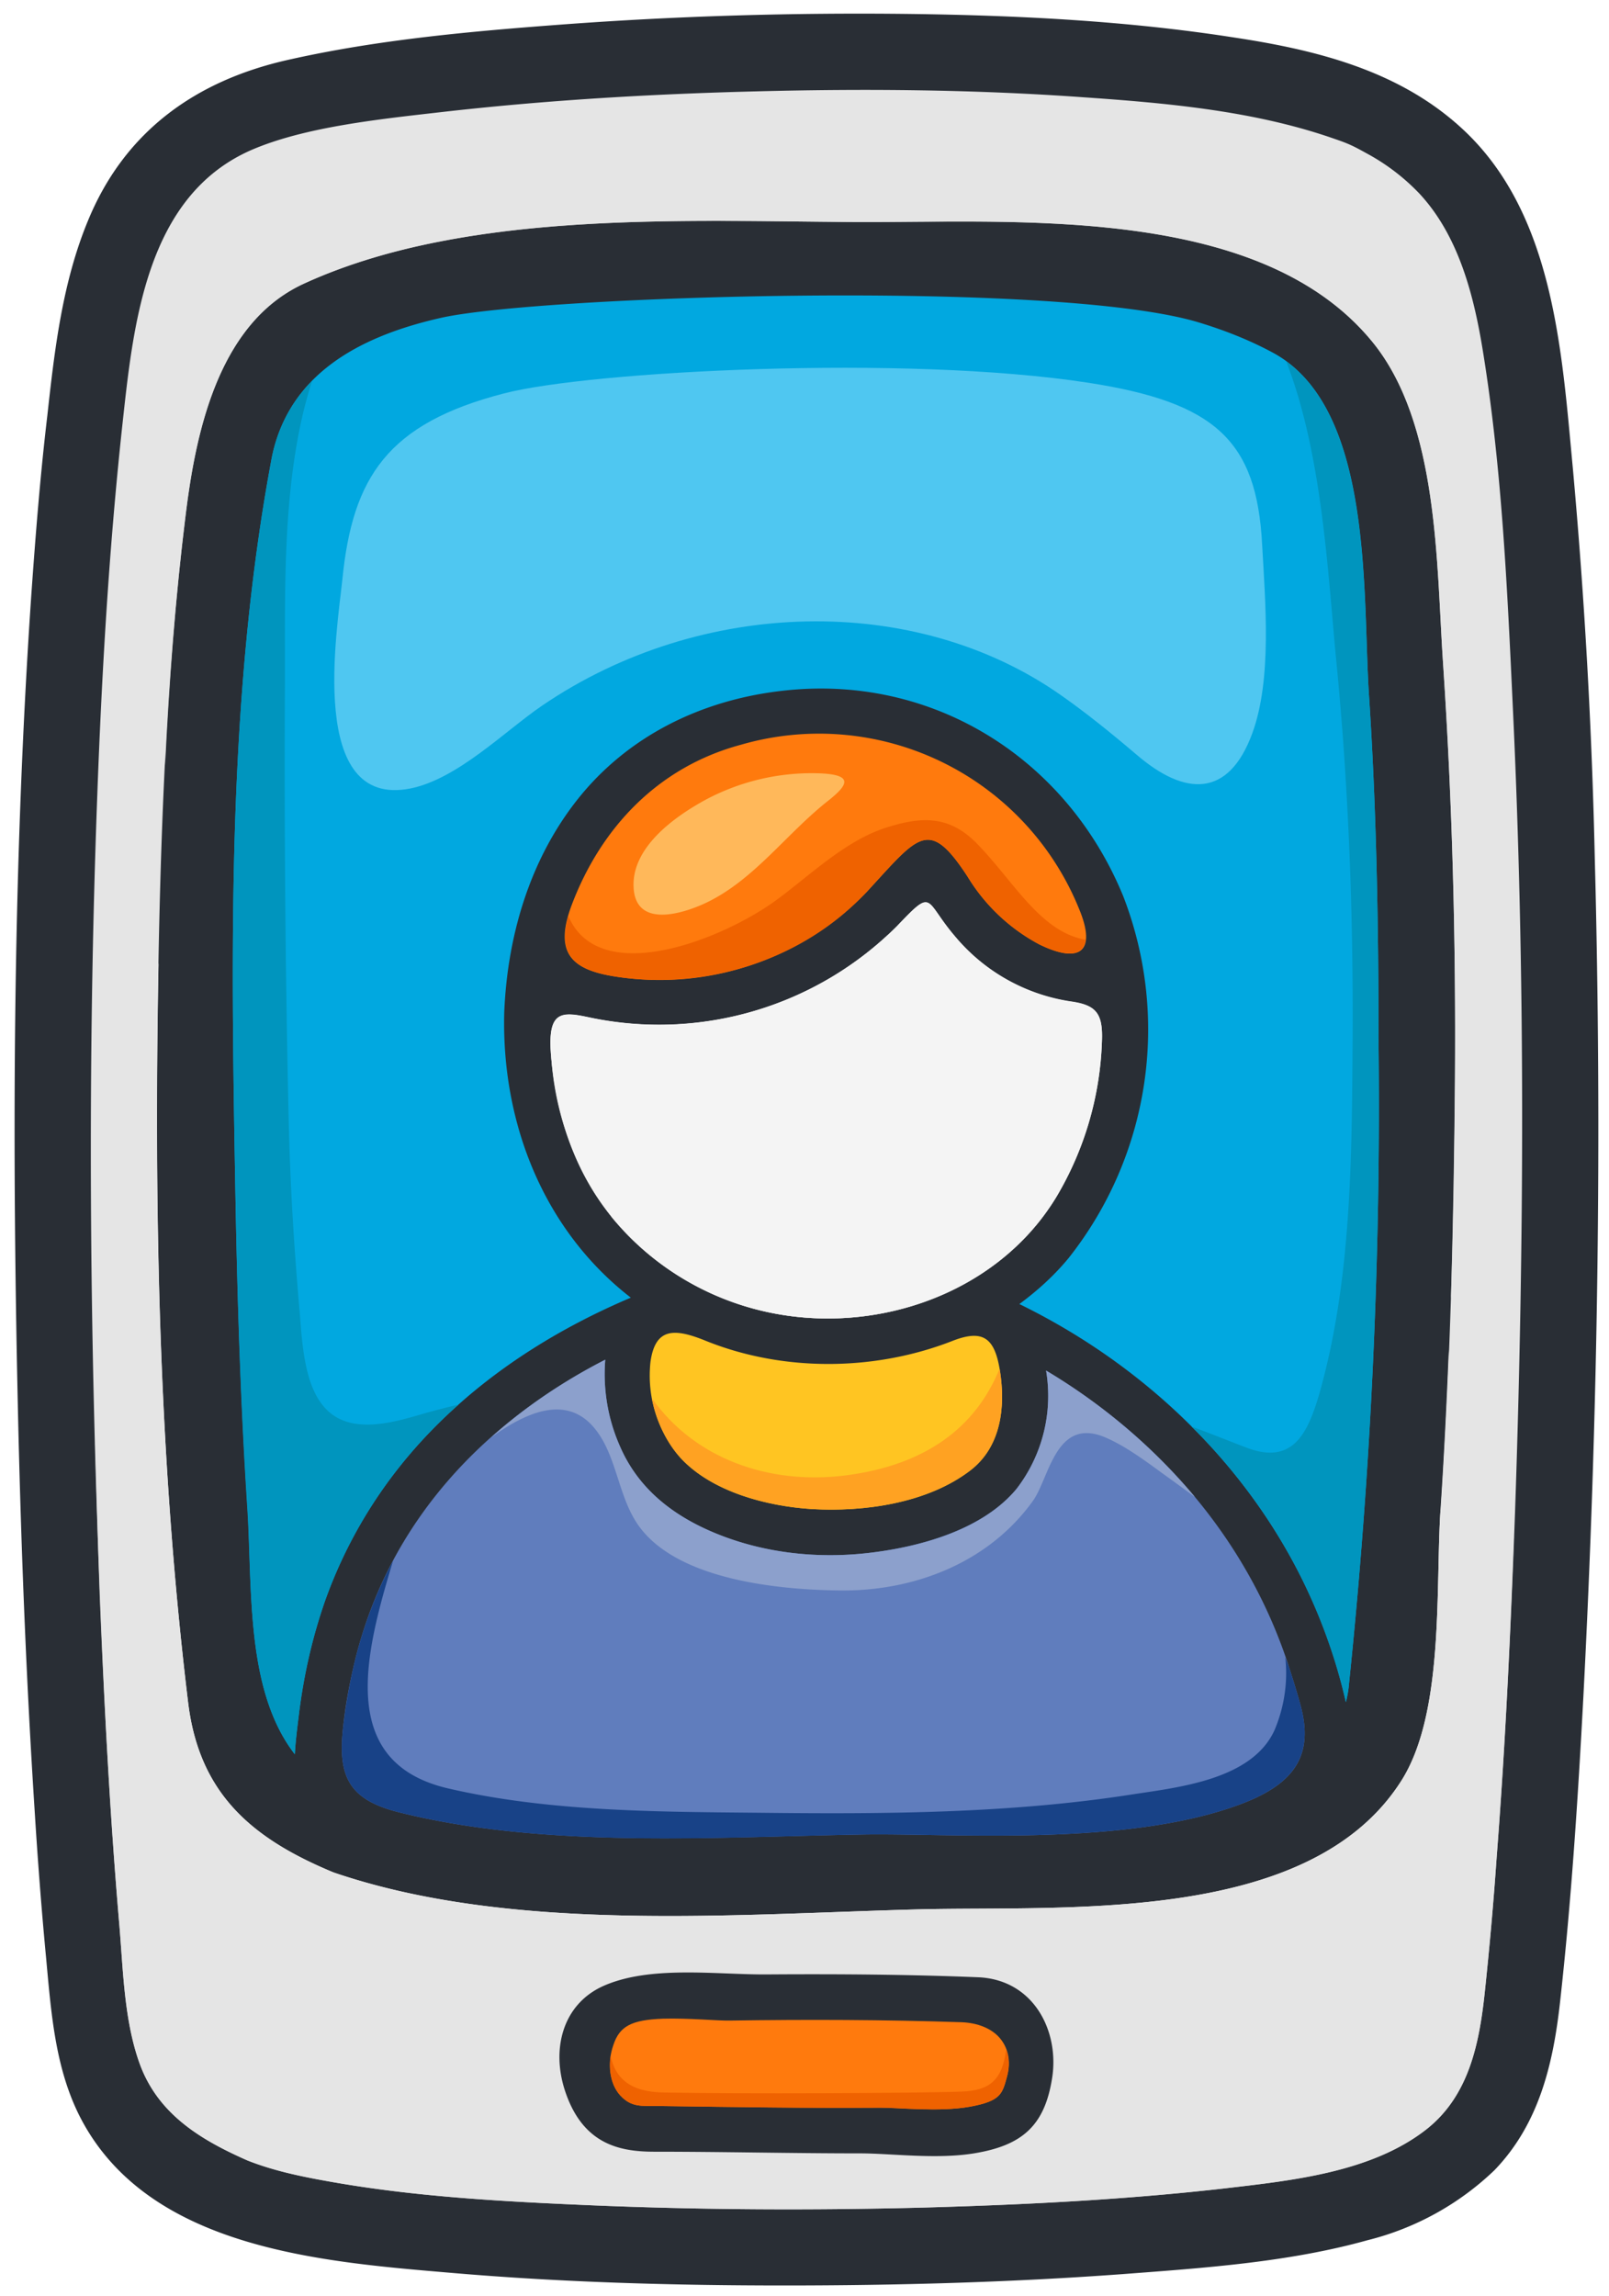 <svg width="68" height="97" fill="none" xmlns="http://www.w3.org/2000/svg"><path d="M61.7 5.35c-2.66-2.4-6.12-3.25-9.57-3.77-4.5-.7-9.08-.93-13.63-.99-4.9-.06-9.8.08-14.67.44-3.9.29-7.85.64-11.66 1.5C8.3 3.4 5.3 5.52 3.74 9.27 2.64 11.9 2.31 14.74 2 17.56c-.3 2.53-.5 5.07-.68 7.62C.52 36.94.5 48.76.78 60.54c.13 5.3.34 10.6.68 15.88.13 2.1.29 4.21.49 6.31.22 2.38.39 4.83 1.57 6.96 2.96 5.34 10.18 5.87 15.58 6.33 4.67.4 9.36.53 14.04.53 4.78 0 9.56-.13 14.32-.48 3.43-.26 7-.5 10.33-1.43a11.9 11.9 0 0 0 5.37-2.96c1.88-1.95 2.48-4.48 2.77-7.09.48-4.3.76-8.64.99-12.97.61-11.76.79-23.56.48-35.33a242 242 0 0 0-.93-16.53C66 14.8 65.67 8.92 61.7 5.35Z" fill="#292E35"/><path d="M52.45 76.21c-4.88 1.84-12.37 1.22-16.01 1.29-6.16.1-13.44.61-19.62-.95-2.07-.53-2.55-1.5-2.32-3.57.1-.98.29-1.95.52-2.9 1.45-5.83 5.45-10.01 10.56-12.64a7.52 7.52 0 0 0 .63 3.68c.83 1.92 2.46 3.07 4.37 3.79 2.04.76 4.26.95 6.41.66 2.07-.28 4.58-1 5.97-2.67a6.44 6.44 0 0 0 1.25-5c4.77 2.86 8.55 7.16 10.28 12.57.16.5.33 1.04.48 1.6.55 2.05-.23 3.28-2.52 4.14Z" fill="#607DBD"/><path d="M24.92 42.99a14.22 14.22 0 0 0 12.99-3.86c1.57-1.65 1.14-1.1 2.44.42a7.9 7.9 0 0 0 4.88 2.76c1.1.15 1.39.5 1.34 1.7a13.73 13.73 0 0 1-1.91 6.53c-2.57 4.27-8.03 6.02-12.76 4.76-2.37-.63-4.52-2-6.06-3.9a12.24 12.24 0 0 1-2.55-6.9c-.14-1.8.46-1.76 1.63-1.51Z" fill="#E5E5E5"/><path d="M24.17 38.21c1.21-3.19 3.6-5.8 7.15-6.75a11.86 11.86 0 0 1 14.31 7c.67 1.65.1 2.31-1.7 1.44a7.87 7.87 0 0 1-3.04-2.87c-1.64-2.51-2.06-1.74-4.24.63a12.14 12.14 0 0 1-10.61 3.6c-1.86-.28-2.66-.97-1.87-3.05Z" fill="#FF7A0D"/><path d="M27.49 57.54c.2-1.45 1-1.44 2.33-.9 3.24 1.31 7.1 1.3 10.4.02 1.33-.53 1.82-.14 2.04 1.25.24 1.53.05 3.2-1.24 4.2-1.82 1.4-4.5 1.77-6.72 1.64-1.89-.12-4.2-.72-5.53-2.15a5.3 5.3 0 0 1-1.28-4.06Z" fill="#FFC522"/><path d="M57.01 71.16c-.02.26-.07.5-.13.75-1.67-7.46-7-13.5-13.8-16.82.76-.56 1.47-1.2 2.08-1.94a15.56 15.56 0 0 0 2.31-15.29c-2.39-5.83-8.06-9.4-14.38-8.68-3.42.38-6.57 1.9-8.72 4.64-2 2.55-2.93 5.75-3.06 8.96-.12 4.76 1.73 9.24 5.35 12.04-5.83 2.47-10.73 6.64-12.92 12.8a22.77 22.77 0 0 0-1.1 4.74c-.07.58-.15 1.17-.18 1.75-2.09-2.7-1.79-6.98-2-10.4-.3-4.57-.44-9.16-.52-13.74-.18-10.08-.33-20.6 1.53-30.55.67-3.54 3.62-5.2 7.2-6 4.22-.93 25.96-1.62 31.99.2 1.09.33 2.13.74 3.1 1.26 4.34 2.3 3.81 10.3 4.1 14.54.32 4.87.4 9.76.4 14.63a236.5 236.5 0 0 1-1.25 27.1Z" fill="#01A8E0"/><path d="M24.02 38.7c-.48 1.69.32 2.3 2.02 2.56 3.83.58 7.95-.72 10.6-3.6 2.19-2.37 2.61-3.14 4.25-.63a7.87 7.87 0 0 0 3.04 2.87c1.22.6 1.87.46 1.95-.2-1.94-.34-3.04-2.49-4.63-4.1-1.17-1.17-2.34-1.11-3.85-.62-1.7.56-3.16 1.99-4.57 3.03-2.27 1.67-7.5 3.76-8.81.69Z" fill="#EF6200"/><path d="M34.65 32.67a9.53 9.53 0 0 0-4.8 1.1c-1.37.74-3.27 2.1-3.06 3.87.2 1.6 2.22.9 3.09.48 2.02-.98 3.36-2.91 5.13-4.3.83-.66 1.08-1.09-.36-1.15Z" fill="#FFB85A"/><path d="M56.88 71.9c.06-.23.1-.48.13-.75a236.43 236.43 0 0 0 1.25-27.1c0-4.87-.08-9.76-.4-14.63-.28-4.03.18-11.45-3.5-14.15 1.51 3.89 1.75 8.82 2.1 12.5.55 5.55.75 11.14.7 16.72-.03 4.73-.09 9.73-1.38 14.31-.52 1.83-1.18 3.12-3.17 2.33-.78-.3-1.53-.6-2.26-.87a23.83 23.83 0 0 1 6.53 11.65ZM11.47 19.42c-1.86 9.95-1.71 20.47-1.53 30.55.08 4.58.21 9.17.51 13.74.22 3.42-.08 7.7 2.01 10.4.03-.58.11-1.17.18-1.75.21-1.62.56-3.2 1.1-4.74a19.97 19.97 0 0 1 5.64-8.28c-.45.1-.9.22-1.34.34-1.35.39-3.39 1.07-4.46-.39-.76-1.02-.82-2.75-.92-3.93-.24-2.7-.4-5.4-.46-8.1-.14-6.06-.19-12.17-.16-18.24.02-3.91-.17-8.85 1.15-12.93a6.3 6.3 0 0 0-1.72 3.33Z" fill="#0095BE"/><path d="M53.34 23c-.23-4.39-1.98-6-7.34-6.83-7.76-1.2-21.09-.49-24.7.45-4.92 1.27-6.4 3.54-6.83 7.85-.23 2.2-1.48 9.7 2.87 8.84 2-.4 4-2.43 5.57-3.5 6.71-4.57 15.77-4.77 21.93-.44 1 .7 2.04 1.53 3.18 2.5 2.09 1.8 3.91 1.81 4.9-.88.85-2.3.55-5.6.42-7.99Z" fill="#4FC7F1"/><path d="M34.3 63.75c2.21.13 4.9-.24 6.72-1.64 1.29-1 1.48-2.67 1.24-4.2l-.02-.08c-1.02 2.5-3.15 4.07-6.51 4.5-3.26.41-6.38-.72-8.18-3.26.18.96.63 1.9 1.22 2.53 1.33 1.43 3.64 2.03 5.53 2.15Z" fill="#FFA222"/><path d="M36.44 77.5c3.64-.07 11.13.55 16.01-1.29 2.29-.86 3.07-2.1 2.52-4.14-.15-.56-.32-1.1-.48-1.6l-.17-.46a6.18 6.18 0 0 1-.46 3.09c-.95 2.07-4 2.4-5.97 2.7-5.22.82-10.6.84-15.88.78-4.3-.04-8.87-.05-13.08-1.03-4.72-1.1-3.49-5.74-2.32-9.61a18.09 18.09 0 0 0-1.59 4.14c-.23.95-.41 1.92-.52 2.9-.23 2.07.25 3.04 2.32 3.57 6.18 1.56 13.46 1.06 19.62.95Z" fill="#184287"/><path d="M44.21 57.9a6.44 6.44 0 0 1-1.25 5c-1.39 1.68-3.9 2.4-5.97 2.67-2.15.29-4.37.1-6.4-.66-1.92-.72-3.54-1.87-4.38-3.79a7.52 7.52 0 0 1-.63-3.68c-1.76.9-3.39 2-4.83 3.29 1.56-1.13 3.28-1.84 4.45-.3.84 1.1.93 2.68 1.68 3.86 1.56 2.46 6.03 2.87 8.6 2.9 3.17.04 6.3-1.18 8.17-3.78.7-.96.96-3.61 3.1-2.67 1 .44 1.93 1.19 2.82 1.82l.93.68a24.75 24.75 0 0 0-6.29-5.34Z" fill="#8CA0CC"/><path d="M4.02 60.92c.06 2.22.12 4.44.2 6.65.19 4.58.43 9.15.82 13.71.17 1.97.2 4.14.9 6 .8 2.08 2.59 3.14 4.52 3.99 1.06.42 2.18.66 3.3.86 3.67.67 7.44.87 11.16 1.03 4.7.2 9.41.22 14.11.1 4.25-.12 8.5-.33 12.72-.81 2.82-.33 6.2-.67 8.53-2.5 1.8-1.4 2.24-3.62 2.47-5.78.2-1.9.37-3.79.5-5.68.35-4.53.57-9.07.73-13.61l-.5 3.26c-.74 4.86-.98 9.66-1.46 14.54-.25 2.43-.8 4.88-2.48 6.73-1.77 1.93-5.18 2.2-7.6 2.4-5.42.45-10.93.72-16.37.76-6.35.03-12.88-.22-19.17-1.17-2.73-.4-5.9-.92-8.06-2.78-1.7-1.46-2-4.02-2.24-6.1-.64-5.7-1.14-11.42-1.73-17.13-.16-1.47-.25-2.97-.35-4.47Zm25.25-16.69c1.43-.26 2.82-.73 4.15-1.3a8.34 8.34 0 0 0 4.13-3.46 14.22 14.22 0 0 1-12.63 3.52c-1.17-.25-1.77-.3-1.64 1.51.2 2.5.95 4.92 2.56 6.9a11.7 11.7 0 0 0 6.06 3.9c4.42 1.18 9.48-.28 12.22-3.96-.28.27-.59.54-.93.8-2.27 1.69-5.42 2.53-8.2 2.62-5.1.17-9.95-3.62-10.14-8.8-.07-1.85 3.15-1.5 4.42-1.73Z" fill="#C6C6C6"/><path d="M6.98 32.32c.17-3.54.43-7.07.87-10.6.43-3.49 1.39-8.09 5-9.74 6.79-3.11 15.98-2.64 23.25-2.6 6.72.04 17.1-.79 21.89 5.05 2.83 3.45 2.71 9.41 3 13.64.39 5.82.54 11.66.5 17.5-.03 3.1-.08 6.2-.17 9.3 1.09-8.77.85-17.93.43-26.56-.25-4.98-.2-10.85-3.02-15.18-2.72-4.17-8.11-4.31-12.54-4.68-8.13-.67-16.33-.6-24.46.04-4.24.33-9.88.96-12.24 5.08-1.63 2.86-1.96 6.52-2.25 9.73-.27 3-.32 6.01-.26 9.02Z" fill="#C6C6C6"/><path d="M43 43.4c-1.2-.22-2.31.1-3.06 1.37-.9 1.53-.6 3.82-.09 5.43.56 1.81 2.43 1.27 3.27-.03.53-.8 1.11-1.98 1.4-3.17.48-1.97.6-3.22-1.52-3.6Z" fill="#F4F4F4"/><path d="M25.84 51.4a11.7 11.7 0 0 0 6.06 3.9c4.73 1.26 10.19-.5 12.76-4.76A13.73 13.73 0 0 0 46.57 44c.05-1.2-.24-1.55-1.34-1.7a7.9 7.9 0 0 1-4.88-2.76c-1.3-1.52-.87-2.07-2.44-.42a14.22 14.22 0 0 1-13 3.86c-1.16-.25-1.76-.3-1.63 1.51.2 2.5.95 4.92 2.56 6.9Z" fill="#F4F4F4"/><path d="M7.75 74.74c1.7 4.11 6.41 6.1 10.54 6.59 5.38.63 10.94.35 16.33.24 5.12-.1 10.26-.29 15.37-.76 3.62-.34 7.4-1.33 9.8-4.28 1.53-1.88 1.38-4.52 1.48-6.78.17-3.73.16-7.47.04-11.2-.01-.5-.05-1.01-.08-1.52-.09 2.25-.2 4.5-.35 6.75-.22 3.27.18 8.6-1.67 11.48-3.88 6.04-14.1 5.25-20.32 5.4-7.83.2-17.25 1.02-24.8-1.56-3.42-1.42-5.67-3.3-6.14-7.18C6.7 61.6 6.51 51.07 6.7 40.68a46.2 46.2 0 0 0-.28 3.05c-.2 3.81-.49 7.63-.53 11.46-.05 3.25.13 6.5.39 9.74.24 3.23.23 6.78 1.47 9.81Z" fill="#F4F4F4"/><path d="M63.93 29.76c-.23-4.94-.46-9.98-1.25-14.87-.38-2.37-1.02-4.92-2.7-6.72a8.93 8.93 0 0 0-2.22-1.69c-.7-.39-.85-.44-1.58-.69-3.31-1.12-6.91-1.44-10.38-1.68-4.6-.33-9.23-.37-13.84-.25-4.43.11-8.86.37-13.26.87-2.61.3-5.78.62-8.06 1.6C6.1 8.3 5.62 13.87 5.15 18.15 4.6 23.3 4.3 28.46 4.11 33.63c-.42 11.3-.33 22.64.12 33.94.18 4.58.42 9.15.81 13.71.17 1.97.2 4.14.9 6 .8 2.08 2.59 3.14 4.52 3.99 1.06.42 2.19.66 3.3.86 3.67.67 7.44.87 11.16 1.03 4.7.2 9.41.22 14.11.1 4.25-.12 8.5-.33 12.72-.81 2.82-.33 6.2-.67 8.53-2.49 1.8-1.42 2.24-3.63 2.47-5.8.2-1.88.37-3.78.5-5.67.38-4.87.6-9.75.78-14.64.39-11.35.44-22.74-.1-34.09ZM44.46 87.82c-.32 1.99-1.27 2.82-3.3 3.15-1.6.26-3.5 0-4.8 0-2.9 0-5.79-.07-8.69-.07-1.46 0-3.05-.29-3.8-2.6-.56-1.73-.1-3.58 1.56-4.37 2-.93 4.86-.5 7.01-.52 2.97-.02 5.93 0 8.9.12 2.36.1 3.45 2.3 3.12 4.29Zm16.42-24.04c-.22 3.27.18 8.6-1.68 11.48-3.87 6.04-14.08 5.25-20.31 5.4-7.83.2-17.25 1.02-24.8-1.56-3.42-1.42-5.67-3.3-6.14-7.18-1.3-10.71-1.46-21.67-1.23-32.45.13-5.93.4-11.86 1.13-17.75.43-3.49 1.39-8.09 5-9.74 6.79-3.11 15.98-2.64 23.25-2.6 6.72.04 17.1-.79 21.89 5.05 2.83 3.45 2.71 9.41 3 13.64.39 5.82.54 11.66.5 17.49-.04 6.08-.2 12.16-.6 18.22Z" fill="#E5E5E5"/><path d="M40.98 89c-1.28.23-3.04.03-3.76.04-3.13.02-6.25-.03-9.38-.07-.72-.01-1.14.07-1.62-.44-.48-.52-.56-1.4-.3-2.13.26-.8.76-1.07 2.1-1.12 1.08-.03 2.32.09 2.8.08 3.27-.05 6.55-.04 9.83.07.68.03 1.23.26 1.57.63.38.42.52 1 .34 1.66-.2.73-.25 1.04-1.58 1.28Z" fill="#FF7A0D"/><path d="M40.98 89c1.33-.24 1.38-.55 1.58-1.28.11-.42.09-.8-.04-1.13-.16 1.26-.67 1.73-1.89 1.77-1.9.07-9.5.1-12.5.04-.73-.01-2.03-.1-2.32-1.54-.09.61.03 1.26.41 1.67.48.51.9.43 1.62.44 3.13.04 6.25.1 9.38.07.72 0 2.48.19 3.76-.04Z" fill="#EF6200"/></svg>
